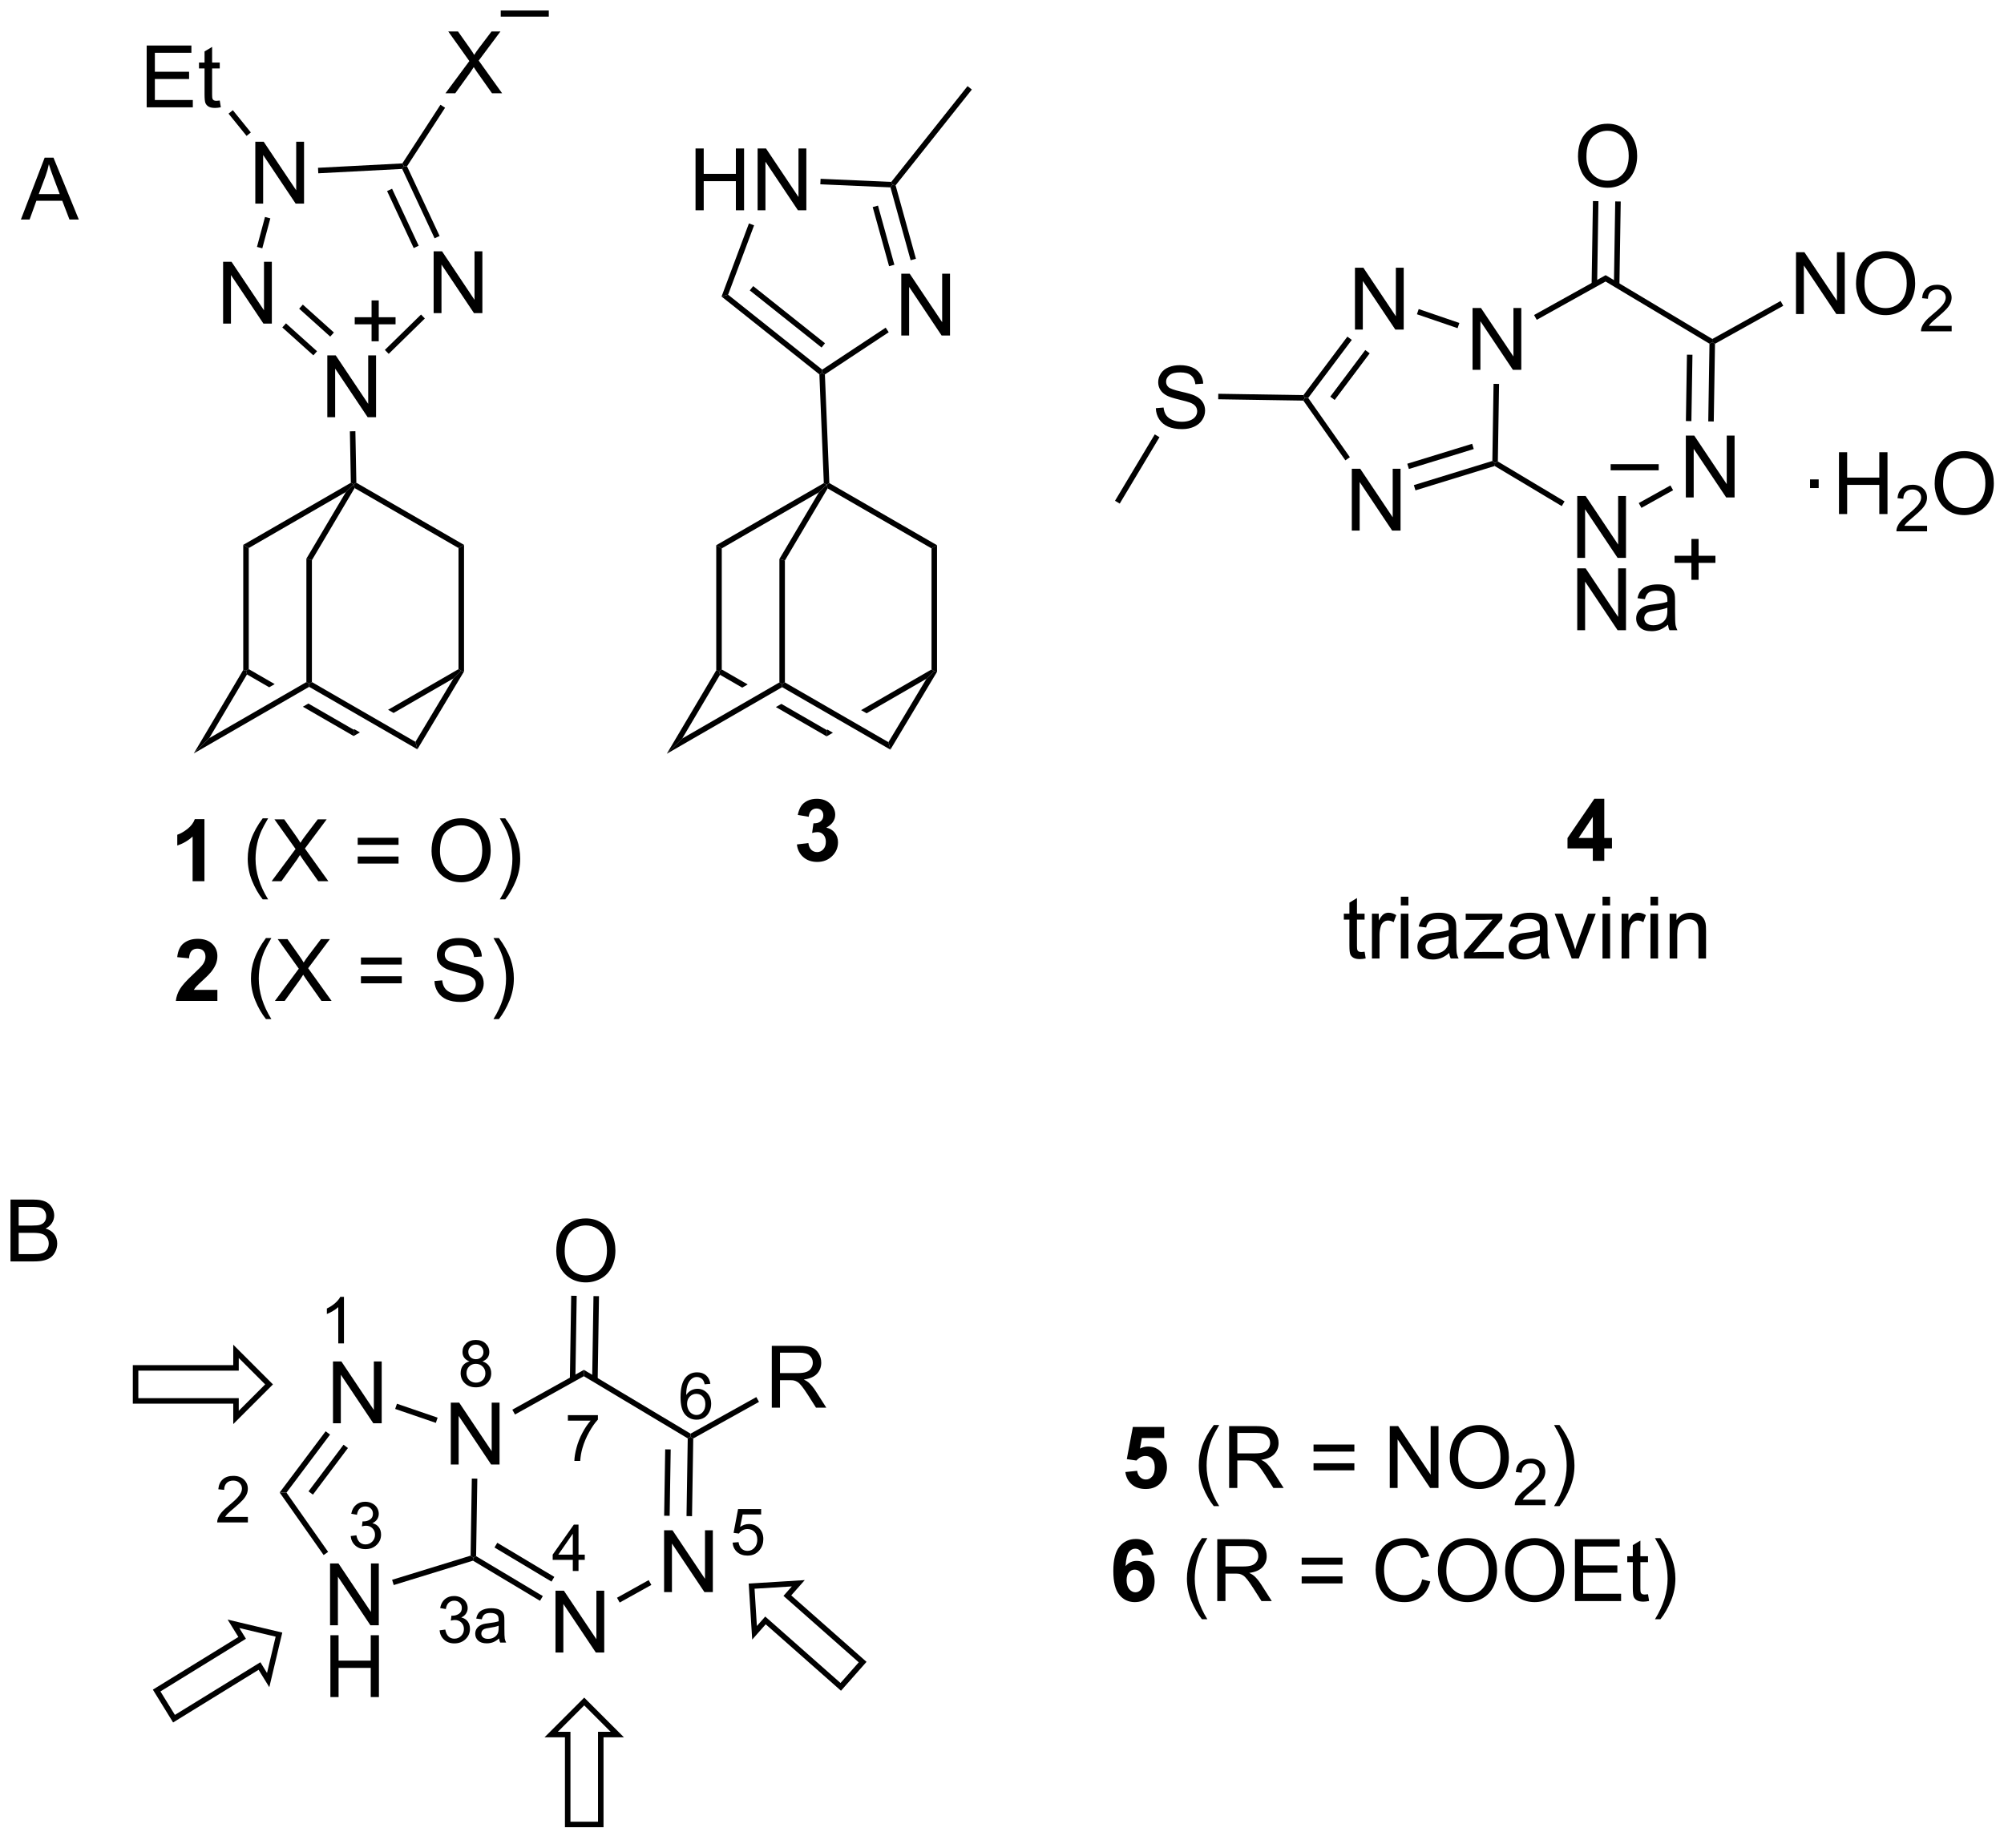 <?xml version="1.0" encoding="UTF-8"?>
<!DOCTYPE svg PUBLIC '-//W3C//DTD SVG 1.0//EN'
          'http://www.w3.org/TR/2001/REC-SVG-20010904/DTD/svg10.dtd'>
<svg stroke-dasharray="none" shape-rendering="auto" xmlns="http://www.w3.org/2000/svg" font-family="'Dialog'" text-rendering="auto" width="90" fill-opacity="1" color-interpolation="auto" color-rendering="auto" preserveAspectRatio="xMidYMid meet" font-size="12px" viewBox="0 0 90 83" fill="black" xmlns:xlink="http://www.w3.org/1999/xlink" stroke="black" image-rendering="auto" stroke-miterlimit="10" stroke-linecap="square" stroke-linejoin="miter" font-style="normal" stroke-width="1" height="83" stroke-dashoffset="0" font-weight="normal" stroke-opacity="1"
><!--Generated by the Batik Graphics2D SVG Generator--><defs id="genericDefs"
  /><g
  ><defs id="defs1"
    ><clipPath clipPathUnits="userSpaceOnUse" id="clipPath1"
      ><path d="M1.236 5.614 L192.139 5.614 L192.139 180.696 L1.236 180.696 L1.236 5.614 Z"
      /></clipPath
      ><clipPath clipPathUnits="userSpaceOnUse" id="clipPath2"
      ><path d="M2.033 4.741 L2.033 174.954 L187.629 174.954 L187.629 4.741 Z"
      /></clipPath
    ></defs
    ><g transform="scale(0.471,0.471) translate(-1.236,-5.614) matrix(1.029,0,0,1.029,-0.856,0.738)"
    ><path d="M32.889 136.658 L32.889 130.931 L33.668 130.931 L36.675 135.426 L36.675 130.931 L37.402 130.931 L37.402 136.658 L36.623 136.658 L33.615 132.158 L33.615 136.658 L32.889 136.658 Z" stroke="none" clip-path="url(#clipPath2)"
    /></g
    ><g transform="matrix(0.485,0,0,0.485,-0.986,-2.299)"
    ><path d="M32.596 155.277 L32.596 149.55 L33.375 149.55 L36.383 154.045 L36.383 149.55 L37.109 149.55 L37.109 155.277 L36.331 155.277 L33.323 150.777 L33.323 155.277 L32.596 155.277 Z" stroke="none" clip-path="url(#clipPath2)"
    /></g
    ><g transform="matrix(0.485,0,0,0.485,-0.986,-2.299)"
    ><path d="M32.627 161.927 L32.627 156.2 L33.385 156.2 L33.385 158.552 L36.362 158.552 L36.362 156.2 L37.12 156.2 L37.12 161.927 L36.362 161.927 L36.362 159.226 L33.385 159.226 L33.385 161.927 L32.627 161.927 Z" stroke="none" clip-path="url(#clipPath2)"
    /></g
    ><g transform="matrix(0.485,0,0,0.485,-0.986,-2.299)"
    ><path d="M43.777 140.386 L43.777 134.659 L44.556 134.659 L47.563 139.154 L47.563 134.659 L48.29 134.659 L48.29 140.386 L47.511 140.386 L44.504 135.886 L44.504 140.386 L43.777 140.386 Z" stroke="none" clip-path="url(#clipPath2)"
    /></g
    ><g transform="matrix(0.485,0,0,0.485,-0.986,-2.299)"
    ><path d="M32.187 137.31 L32.595 137.617 L28.56 142.991 L27.929 142.981 ZM33.843 138.554 L30.601 142.873 L31.009 143.179 L34.252 138.861 Z" stroke="none" clip-path="url(#clipPath2)"
    /></g
    ><g transform="matrix(0.485,0,0,0.485,-0.986,-2.299)"
    ><path d="M27.929 142.981 L28.56 142.991 L32.417 148.48 L32 148.773 Z" stroke="none" clip-path="url(#clipPath2)"
    /></g
    ><g transform="matrix(0.485,0,0,0.485,-0.986,-2.299)"
    ><path d="M38.491 151.553 L38.341 151.065 L45.61 148.829 L45.862 149.018 L45.828 149.295 Z" stroke="none" clip-path="url(#clipPath2)"
    /></g
    ><g transform="matrix(0.485,0,0,0.485,-0.986,-2.299)"
    ><path d="M46.119 148.875 L45.862 149.018 L45.61 148.829 L45.722 141.686 L46.232 141.694 Z" stroke="none" clip-path="url(#clipPath2)"
    /></g
    ><g transform="matrix(0.485,0,0,0.485,-0.986,-2.299)"
    ><path d="M42.556 136.047 L42.391 136.53 L38.626 135.241 L38.791 134.758 Z" stroke="none" clip-path="url(#clipPath2)"
    /></g
    ><g transform="matrix(0.485,0,0,0.485,-0.986,-2.299)"
    ><path d="M53.471 157.803 L53.471 152.077 L54.25 152.077 L57.258 156.571 L57.258 152.077 L57.984 152.077 L57.984 157.803 L57.206 157.803 L54.198 153.303 L54.198 157.803 L53.471 157.803 Z" stroke="none" clip-path="url(#clipPath2)"
    /></g
    ><g transform="matrix(0.485,0,0,0.485,-0.986,-2.299)"
    ><path d="M63.527 152.206 L63.527 146.48 L64.306 146.48 L67.314 150.975 L67.314 146.48 L68.04 146.48 L68.04 152.206 L67.262 152.206 L64.254 147.706 L64.254 152.206 L63.527 152.206 Z" stroke="none" clip-path="url(#clipPath2)"
    /></g
    ><g transform="matrix(0.485,0,0,0.485,-0.986,-2.299)"
    ><path d="M45.828 149.295 L45.862 149.018 L46.119 148.875 L52.298 152.573 L52.036 153.011 ZM47.821 148.074 L53.1 151.233 L53.362 150.796 L48.083 147.636 Z" stroke="none" clip-path="url(#clipPath2)"
    /></g
    ><g transform="matrix(0.485,0,0,0.485,-0.986,-2.299)"
    ><path d="M59.415 153.173 L59.167 152.727 L62.099 151.095 L62.347 151.541 Z" stroke="none" clip-path="url(#clipPath2)"
    /></g
    ><g transform="matrix(0.485,0,0,0.485,-0.986,-2.299)"
    ><path d="M66.114 145.172 L65.603 145.164 L65.716 137.967 L65.974 137.824 L66.227 137.975 ZM64.042 145.139 L64.139 138.991 L63.629 138.983 L63.532 145.131 Z" stroke="none" clip-path="url(#clipPath2)"
    /></g
    ><g transform="matrix(0.485,0,0,0.485,-0.986,-2.299)"
    ><path d="M65.978 137.53 L65.974 137.824 L65.716 137.967 L56.094 132.208 L56.103 131.619 Z" stroke="none" clip-path="url(#clipPath2)"
    /></g
    ><g transform="matrix(0.485,0,0,0.485,-0.986,-2.299)"
    ><path d="M56.103 131.619 L56.094 132.208 L49.721 135.756 L49.473 135.31 Z" stroke="none" clip-path="url(#clipPath2)"
    /></g
    ><g transform="matrix(0.485,0,0,0.485,-0.986,-2.299)"
    ><path d="M73.5 135.121 L73.5 129.395 L76.039 129.395 Q76.805 129.395 77.203 129.549 Q77.602 129.702 77.839 130.093 Q78.078 130.483 78.078 130.957 Q78.078 131.567 77.682 131.986 Q77.289 132.403 76.464 132.515 Q76.766 132.661 76.922 132.801 Q77.253 133.106 77.55 133.562 L78.547 135.121 L77.594 135.121 L76.836 133.929 Q76.503 133.413 76.287 133.14 Q76.073 132.866 75.904 132.757 Q75.734 132.648 75.557 132.606 Q75.43 132.577 75.135 132.577 L74.258 132.577 L74.258 135.121 L73.5 135.121 ZM74.258 131.921 L75.885 131.921 Q76.406 131.921 76.698 131.814 Q76.992 131.707 77.143 131.47 Q77.297 131.233 77.297 130.957 Q77.297 130.551 77 130.291 Q76.706 130.028 76.07 130.028 L74.258 130.028 L74.258 131.921 Z" stroke="none" clip-path="url(#clipPath2)"
    /></g
    ><g transform="matrix(0.485,0,0,0.485,-0.986,-2.299)"
    ><path d="M66.227 137.975 L65.974 137.824 L65.978 137.53 L72.067 134.141 L72.315 134.587 Z" stroke="none" clip-path="url(#clipPath2)"
    /></g
    ><g transform="matrix(0.485,0,0,0.485,-0.986,-2.299)"
    ><path d="M53.542 120.632 Q53.542 119.205 54.308 118.401 Q55.073 117.593 56.284 117.593 Q57.076 117.593 57.711 117.974 Q58.349 118.351 58.683 119.028 Q59.019 119.705 59.019 120.565 Q59.019 121.437 58.667 122.125 Q58.316 122.812 57.67 123.166 Q57.026 123.52 56.279 123.52 Q55.472 123.52 54.834 123.13 Q54.198 122.737 53.87 122.062 Q53.542 121.385 53.542 120.632 ZM54.323 120.643 Q54.323 121.679 54.878 122.276 Q55.435 122.869 56.276 122.869 Q57.131 122.869 57.683 122.268 Q58.237 121.666 58.237 120.562 Q58.237 119.862 58 119.341 Q57.763 118.82 57.308 118.534 Q56.855 118.244 56.287 118.244 Q55.482 118.244 54.901 118.799 Q54.323 119.351 54.323 120.643 Z" stroke="none" clip-path="url(#clipPath2)"
    /></g
    ><g transform="matrix(0.485,0,0,0.485,-0.986,-2.299)"
    ><path d="M57.377 132.53 L57.498 124.797 L56.988 124.789 L56.866 132.522 ZM55.312 132.498 L55.434 124.764 L54.924 124.756 L54.802 132.489 Z" stroke="none" clip-path="url(#clipPath2)"
    /></g
    ><g transform="matrix(0.485,0,0,0.485,-0.986,-2.299)"
    ><path d="M33.883 129.17 L33.356 129.17 L33.356 125.809 Q33.164 125.991 32.856 126.172 Q32.547 126.354 32.301 126.446 L32.301 125.936 Q32.742 125.727 33.072 125.432 Q33.404 125.135 33.543 124.858 L33.883 124.858 L33.883 129.17 Z" stroke="none" clip-path="url(#clipPath2)"
    /></g
    ><g transform="matrix(0.485,0,0,0.485,-0.986,-2.299)"
    ><path d="M24.987 145.244 L24.987 145.752 L22.147 145.752 Q22.141 145.56 22.21 145.385 Q22.317 145.095 22.555 144.814 Q22.796 144.533 23.247 144.164 Q23.946 143.59 24.192 143.254 Q24.438 142.918 24.438 142.619 Q24.438 142.306 24.213 142.091 Q23.991 141.875 23.63 141.875 Q23.249 141.875 23.02 142.103 Q22.792 142.332 22.79 142.736 L22.247 142.681 Q22.303 142.074 22.667 141.758 Q23.03 141.439 23.641 141.439 Q24.26 141.439 24.62 141.783 Q24.981 142.125 24.981 142.631 Q24.981 142.888 24.876 143.138 Q24.77 143.387 24.524 143.662 Q24.28 143.937 23.712 144.418 Q23.237 144.816 23.102 144.959 Q22.968 145.101 22.88 145.244 L24.987 145.244 Z" stroke="none" clip-path="url(#clipPath2)"
    /></g
    ><g transform="matrix(0.485,0,0,0.485,-0.986,-2.299)"
    ><path d="M34.505 147.015 L35.033 146.944 Q35.124 147.393 35.341 147.591 Q35.56 147.788 35.874 147.788 Q36.246 147.788 36.501 147.53 Q36.759 147.272 36.759 146.892 Q36.759 146.528 36.521 146.294 Q36.285 146.058 35.917 146.058 Q35.769 146.058 35.546 146.116 L35.605 145.653 Q35.658 145.659 35.689 145.659 Q36.027 145.659 36.296 145.483 Q36.566 145.308 36.566 144.94 Q36.566 144.651 36.369 144.462 Q36.173 144.27 35.863 144.27 Q35.554 144.27 35.349 144.464 Q35.144 144.657 35.085 145.044 L34.558 144.95 Q34.656 144.419 34.998 144.128 Q35.341 143.837 35.851 143.837 Q36.203 143.837 36.498 143.987 Q36.794 144.138 36.951 144.399 Q37.107 144.659 37.107 144.952 Q37.107 145.231 36.956 145.46 Q36.808 145.689 36.515 145.823 Q36.896 145.911 37.107 146.189 Q37.318 146.464 37.318 146.88 Q37.318 147.442 36.908 147.835 Q36.498 148.226 35.871 148.226 Q35.306 148.226 34.931 147.89 Q34.558 147.552 34.505 147.015 Z" stroke="none" clip-path="url(#clipPath2)"
    /></g
    ><g transform="matrix(0.485,0,0,0.485,-0.986,-2.299)"
    ><path d="M55.074 150.247 L55.074 149.218 L53.211 149.218 L53.211 148.736 L55.172 145.952 L55.602 145.952 L55.602 148.736 L56.182 148.736 L56.182 149.218 L55.602 149.218 L55.602 150.247 L55.074 150.247 ZM55.074 148.736 L55.074 146.798 L53.73 148.736 L55.074 148.736 Z" stroke="none" clip-path="url(#clipPath2)"
    /></g
    ><g transform="matrix(0.485,0,0,0.485,-0.986,-2.299)"
    ><path d="M69.869 147.624 L70.421 147.577 Q70.484 147.981 70.707 148.184 Q70.931 148.387 71.248 148.387 Q71.628 148.387 71.892 148.1 Q72.156 147.813 72.156 147.339 Q72.156 146.887 71.902 146.628 Q71.65 146.366 71.24 146.366 Q70.984 146.366 70.779 146.483 Q70.574 146.598 70.457 146.782 L69.962 146.718 L70.378 144.512 L72.513 144.512 L72.513 145.016 L70.8 145.016 L70.568 146.171 Q70.954 145.901 71.38 145.901 Q71.943 145.901 72.329 146.292 Q72.716 146.68 72.716 147.292 Q72.716 147.876 72.376 148.3 Q71.962 148.823 71.248 148.823 Q70.662 148.823 70.29 148.495 Q69.921 148.165 69.869 147.624 Z" stroke="none" clip-path="url(#clipPath2)"
    /></g
    ><g transform="matrix(0.485,0,0,0.485,-0.986,-2.299)"
    ><path d="M67.81 132.917 L67.284 132.958 Q67.214 132.648 67.085 132.507 Q66.872 132.282 66.558 132.282 Q66.306 132.282 66.116 132.423 Q65.866 132.605 65.722 132.954 Q65.579 133.302 65.573 133.946 Q65.765 133.655 66.04 133.515 Q66.316 133.374 66.616 133.374 Q67.144 133.374 67.515 133.763 Q67.886 134.151 67.886 134.767 Q67.886 135.171 67.71 135.519 Q67.536 135.864 67.231 136.05 Q66.927 136.235 66.54 136.235 Q65.882 136.235 65.466 135.751 Q65.05 135.265 65.05 134.151 Q65.05 132.905 65.509 132.341 Q65.911 131.849 66.591 131.849 Q67.097 131.849 67.421 132.134 Q67.745 132.417 67.81 132.917 ZM65.655 134.769 Q65.655 135.042 65.771 135.292 Q65.888 135.54 66.095 135.671 Q66.304 135.8 66.532 135.8 Q66.866 135.8 67.106 135.53 Q67.347 135.261 67.347 134.798 Q67.347 134.353 67.109 134.097 Q66.872 133.841 66.511 133.841 Q66.153 133.841 65.903 134.097 Q65.655 134.353 65.655 134.769 Z" stroke="none" clip-path="url(#clipPath2)"
    /></g
    ><g transform="matrix(0.485,0,0,0.485,-0.986,-2.299)"
    ><path d="M54.619 136.325 L54.619 135.817 L57.398 135.817 L57.398 136.227 Q56.988 136.665 56.586 137.389 Q56.183 138.112 55.963 138.876 Q55.804 139.415 55.761 140.057 L55.218 140.057 Q55.228 139.549 55.418 138.833 Q55.609 138.114 55.965 137.448 Q56.32 136.782 56.722 136.325 L54.619 136.325 Z" stroke="none" clip-path="url(#clipPath2)"
    /></g
    ><g transform="matrix(0.485,0,0,0.485,-0.986,-2.299)"
    ><path d="M45.504 130.834 Q45.176 130.715 45.018 130.492 Q44.859 130.27 44.859 129.959 Q44.859 129.49 45.195 129.172 Q45.533 128.852 46.094 128.852 Q46.656 128.852 46.998 129.178 Q47.342 129.504 47.342 129.973 Q47.342 130.272 47.184 130.494 Q47.027 130.715 46.709 130.834 Q47.104 130.963 47.311 131.25 Q47.518 131.537 47.518 131.936 Q47.518 132.486 47.127 132.863 Q46.738 133.238 46.102 133.238 Q45.467 133.238 45.076 132.861 Q44.688 132.484 44.688 131.922 Q44.688 131.502 44.898 131.221 Q45.111 130.938 45.504 130.834 ZM45.398 129.941 Q45.398 130.246 45.594 130.44 Q45.791 130.633 46.105 130.633 Q46.41 130.633 46.604 130.441 Q46.799 130.248 46.799 129.971 Q46.799 129.68 46.598 129.482 Q46.398 129.285 46.1 129.285 Q45.797 129.285 45.598 129.478 Q45.398 129.672 45.398 129.941 ZM45.229 131.924 Q45.229 132.15 45.336 132.361 Q45.443 132.572 45.654 132.688 Q45.865 132.803 46.108 132.803 Q46.486 132.803 46.733 132.561 Q46.979 132.316 46.979 131.941 Q46.979 131.561 46.725 131.312 Q46.471 131.062 46.09 131.062 Q45.719 131.062 45.473 131.309 Q45.229 131.555 45.229 131.924 Z" stroke="none" clip-path="url(#clipPath2)"
    /></g
    ><g transform="matrix(0.485,0,0,0.485,-0.986,-2.299)"
    ><path d="M42.737 155.746 L43.265 155.676 Q43.356 156.125 43.573 156.322 Q43.792 156.519 44.106 156.519 Q44.477 156.519 44.733 156.262 Q44.991 156.004 44.991 155.623 Q44.991 155.26 44.753 155.025 Q44.517 154.789 44.149 154.789 Q44.001 154.789 43.778 154.848 L43.837 154.385 Q43.89 154.391 43.921 154.391 Q44.259 154.391 44.528 154.215 Q44.798 154.039 44.798 153.672 Q44.798 153.383 44.6 153.193 Q44.405 153.002 44.095 153.002 Q43.786 153.002 43.581 153.195 Q43.376 153.389 43.317 153.775 L42.79 153.682 Q42.888 153.15 43.229 152.859 Q43.573 152.568 44.083 152.568 Q44.434 152.568 44.729 152.719 Q45.026 152.869 45.183 153.131 Q45.339 153.391 45.339 153.684 Q45.339 153.963 45.188 154.191 Q45.04 154.42 44.747 154.555 Q45.128 154.643 45.339 154.92 Q45.55 155.195 45.55 155.611 Q45.55 156.174 45.14 156.566 Q44.729 156.957 44.102 156.957 Q43.538 156.957 43.163 156.621 Q42.79 156.283 42.737 155.746 ZM48.248 156.496 Q47.955 156.746 47.684 156.85 Q47.414 156.951 47.103 156.951 Q46.59 156.951 46.314 156.701 Q46.039 156.449 46.039 156.06 Q46.039 155.832 46.142 155.643 Q46.248 155.453 46.416 155.34 Q46.584 155.225 46.795 155.166 Q46.951 155.125 47.264 155.088 Q47.902 155.012 48.205 154.906 Q48.207 154.797 48.207 154.768 Q48.207 154.445 48.059 154.314 Q47.855 154.135 47.457 154.135 Q47.086 154.135 46.908 154.266 Q46.73 154.396 46.646 154.726 L46.131 154.656 Q46.201 154.326 46.361 154.123 Q46.523 153.918 46.828 153.809 Q47.133 153.699 47.533 153.699 Q47.932 153.699 48.18 153.793 Q48.43 153.887 48.547 154.029 Q48.664 154.17 48.711 154.387 Q48.738 154.521 48.738 154.873 L48.738 155.576 Q48.738 156.312 48.771 156.508 Q48.805 156.701 48.904 156.881 L48.353 156.881 Q48.271 156.717 48.248 156.496 ZM48.205 155.318 Q47.918 155.435 47.344 155.518 Q47.017 155.564 46.883 155.623 Q46.748 155.682 46.674 155.795 Q46.602 155.908 46.602 156.045 Q46.602 156.256 46.762 156.396 Q46.922 156.537 47.228 156.537 Q47.533 156.537 47.77 156.404 Q48.008 156.271 48.119 156.039 Q48.205 155.861 48.205 155.512 L48.205 155.318 Z" stroke="none" clip-path="url(#clipPath2)"
    /></g
    ><g stroke-linecap="butt" stroke-width="0.51" transform="matrix(0.485,0,0,0.485,-0.986,-2.299)"
    ><path fill="none" d="M16.539 161.323 L18.145 163.929 L26.062 159.052 L26.865 160.355 L27.865 156.143 L23.653 155.142 L24.456 156.445 Z" clip-path="url(#clipPath2)"
    /></g
    ><g stroke-linecap="butt" stroke-width="0.51" transform="matrix(0.485,0,0,0.485,-0.986,-2.299)"
    ><path fill="none" d="M14.587 131.436 L14.587 134.498 L23.886 134.498 L23.886 136.028 L26.947 132.967 L23.886 129.906 L23.886 131.436 Z" clip-path="url(#clipPath2)"
    /></g
    ><g stroke-linecap="butt" stroke-width="0.51" transform="matrix(0.485,0,0,0.485,-0.986,-2.299)"
    ><path fill="none" d="M79.885 160.982 L81.912 158.688 L74.941 152.533 L75.954 151.386 L71.633 151.654 L71.902 155.975 L72.915 154.828 Z" clip-path="url(#clipPath2)"
    /></g
    ><g stroke-linecap="butt" stroke-width="0.51" transform="matrix(0.485,0,0,0.485,-0.986,-2.299)"
    ><path fill="none" d="M54.601 173.727 L57.663 173.727 L57.663 165.399 L59.193 165.399 L56.132 162.338 L53.071 165.399 L54.601 165.399 Z" clip-path="url(#clipPath2)"
    /></g
    ><g transform="matrix(0.485,0,0,0.485,-0.986,-2.299)"
    ><path d="M106.24 141.084 L107.333 140.972 Q107.38 141.341 107.609 141.56 Q107.841 141.776 108.141 141.776 Q108.484 141.776 108.721 141.498 Q108.961 141.216 108.961 140.654 Q108.961 140.128 108.724 139.865 Q108.49 139.599 108.109 139.599 Q107.638 139.599 107.263 140.018 L106.373 139.888 L106.935 136.909 L109.836 136.909 L109.836 137.935 L107.766 137.935 L107.594 138.909 Q107.961 138.724 108.344 138.724 Q109.076 138.724 109.583 139.256 Q110.091 139.787 110.091 140.636 Q110.091 141.341 109.68 141.896 Q109.123 142.657 108.13 142.657 Q107.336 142.657 106.836 142.23 Q106.336 141.802 106.24 141.084 Z" stroke="none" clip-path="url(#clipPath2)"
    /></g
    ><g transform="matrix(0.485,0,0,0.485,-0.986,-2.299)"
    ><path d="M114.427 144.243 Q113.844 143.508 113.44 142.524 Q113.039 141.537 113.039 140.482 Q113.039 139.552 113.341 138.701 Q113.693 137.714 114.427 136.732 L114.93 136.732 Q114.458 137.545 114.305 137.893 Q114.068 138.433 113.93 139.018 Q113.763 139.748 113.763 140.487 Q113.763 142.365 114.93 144.243 L114.427 144.243 ZM115.849 142.558 L115.849 136.831 L118.388 136.831 Q119.154 136.831 119.552 136.985 Q119.951 137.138 120.188 137.529 Q120.427 137.92 120.427 138.393 Q120.427 139.003 120.031 139.422 Q119.638 139.839 118.813 139.951 Q119.115 140.097 119.271 140.237 Q119.602 140.542 119.898 140.998 L120.896 142.558 L119.943 142.558 L119.185 141.365 Q118.852 140.849 118.635 140.576 Q118.422 140.302 118.253 140.193 Q118.083 140.084 117.906 140.042 Q117.779 140.013 117.484 140.013 L116.607 140.013 L116.607 142.558 L115.849 142.558 ZM116.607 139.357 L118.234 139.357 Q118.755 139.357 119.047 139.25 Q119.341 139.143 119.492 138.907 Q119.646 138.67 119.646 138.393 Q119.646 137.987 119.349 137.727 Q119.055 137.464 118.419 137.464 L116.607 137.464 L116.607 139.357 ZM127.445 139.19 L123.664 139.19 L123.664 138.534 L127.445 138.534 L127.445 139.19 ZM127.445 140.927 L123.664 140.927 L123.664 140.271 L127.445 140.271 L127.445 140.927 ZM130.723 142.558 L130.723 136.831 L131.501 136.831 L134.509 141.326 L134.509 136.831 L135.236 136.831 L135.236 142.558 L134.457 142.558 L131.449 138.058 L131.449 142.558 L130.723 142.558 ZM136.279 139.768 Q136.279 138.341 137.044 137.537 Q137.81 136.73 139.021 136.73 Q139.813 136.73 140.448 137.11 Q141.086 137.487 141.419 138.164 Q141.755 138.841 141.755 139.701 Q141.755 140.573 141.404 141.261 Q141.052 141.948 140.406 142.302 Q139.763 142.657 139.016 142.657 Q138.208 142.657 137.57 142.266 Q136.935 141.873 136.607 141.198 Q136.279 140.521 136.279 139.768 ZM137.06 139.779 Q137.06 140.815 137.615 141.412 Q138.172 142.006 139.013 142.006 Q139.867 142.006 140.419 141.404 Q140.974 140.802 140.974 139.698 Q140.974 138.998 140.737 138.477 Q140.5 137.956 140.044 137.67 Q139.591 137.381 139.024 137.381 Q138.219 137.381 137.638 137.935 Q137.06 138.487 137.06 139.779 Z" stroke="none" clip-path="url(#clipPath2)"
    /></g
    ><g transform="matrix(0.485,0,0,0.485,-0.986,-2.299)"
    ><path d="M145.135 143.65 L145.135 144.158 L142.295 144.158 Q142.289 143.966 142.357 143.79 Q142.465 143.501 142.703 143.22 Q142.944 142.939 143.395 142.57 Q144.094 141.995 144.34 141.66 Q144.586 141.324 144.586 141.025 Q144.586 140.712 144.362 140.497 Q144.139 140.281 143.778 140.281 Q143.397 140.281 143.168 140.509 Q142.94 140.738 142.938 141.142 L142.395 141.087 Q142.451 140.48 142.815 140.163 Q143.178 139.845 143.789 139.845 Q144.408 139.845 144.768 140.189 Q145.129 140.531 145.129 141.036 Q145.129 141.294 145.024 141.544 Q144.918 141.792 144.672 142.068 Q144.428 142.343 143.859 142.824 Q143.385 143.222 143.25 143.365 Q143.115 143.507 143.028 143.65 L145.135 143.65 Z" stroke="none" clip-path="url(#clipPath2)"
    /></g
    ><g transform="matrix(0.485,0,0,0.485,-0.986,-2.299)"
    ><path d="M146.44 144.243 L145.935 144.243 Q147.104 142.365 147.104 140.487 Q147.104 139.753 146.935 139.029 Q146.802 138.443 146.565 137.904 Q146.411 137.552 145.935 136.732 L146.44 136.732 Q147.174 137.714 147.526 138.701 Q147.825 139.552 147.825 140.482 Q147.825 141.537 147.422 142.524 Q147.018 143.508 146.44 144.243 Z" stroke="none" clip-path="url(#clipPath2)"
    /></g
    ><g transform="matrix(0.485,0,0,0.485,-0.986,-2.299)"
    ><path d="M108.844 148.708 L107.781 148.826 Q107.742 148.498 107.578 148.341 Q107.414 148.185 107.151 148.185 Q106.805 148.185 106.563 148.498 Q106.323 148.81 106.261 149.8 Q106.672 149.315 107.281 149.315 Q107.969 149.315 108.459 149.839 Q108.948 150.362 108.948 151.19 Q108.948 152.068 108.432 152.602 Q107.917 153.133 107.109 153.133 Q106.242 153.133 105.682 152.458 Q105.125 151.784 105.125 150.248 Q105.125 148.675 105.706 147.979 Q106.289 147.284 107.219 147.284 Q107.87 147.284 108.297 147.649 Q108.727 148.013 108.844 148.708 ZM106.354 151.104 Q106.354 151.638 106.599 151.93 Q106.847 152.221 107.164 152.221 Q107.469 152.221 107.672 151.984 Q107.875 151.745 107.875 151.201 Q107.875 150.643 107.656 150.383 Q107.438 150.123 107.109 150.123 Q106.792 150.123 106.573 150.373 Q106.354 150.62 106.354 151.104 Z" stroke="none" clip-path="url(#clipPath2)"
    /></g
    ><g transform="matrix(0.485,0,0,0.485,-0.986,-2.299)"
    ><path d="M113.328 154.719 Q112.745 153.984 112.341 153 Q111.94 152.013 111.94 150.958 Q111.94 150.029 112.242 149.177 Q112.594 148.19 113.328 147.208 L113.831 147.208 Q113.359 148.021 113.206 148.37 Q112.969 148.909 112.831 149.495 Q112.664 150.224 112.664 150.964 Q112.664 152.841 113.831 154.719 L113.328 154.719 ZM114.75 153.034 L114.75 147.307 L117.289 147.307 Q118.055 147.307 118.453 147.461 Q118.852 147.615 119.089 148.005 Q119.328 148.396 119.328 148.87 Q119.328 149.479 118.932 149.899 Q118.539 150.315 117.714 150.427 Q118.016 150.573 118.172 150.714 Q118.503 151.018 118.8 151.474 L119.797 153.034 L118.844 153.034 L118.086 151.841 Q117.753 151.326 117.537 151.052 Q117.323 150.779 117.154 150.669 Q116.984 150.56 116.807 150.518 Q116.68 150.49 116.385 150.49 L115.508 150.49 L115.508 153.034 L114.75 153.034 ZM115.508 149.833 L117.135 149.833 Q117.656 149.833 117.948 149.727 Q118.242 149.62 118.393 149.383 Q118.547 149.146 118.547 148.87 Q118.547 148.464 118.25 148.203 Q117.956 147.94 117.32 147.94 L115.508 147.94 L115.508 149.833 ZM126.347 149.667 L122.565 149.667 L122.565 149.011 L126.347 149.011 L126.347 149.667 ZM126.347 151.404 L122.565 151.404 L122.565 150.748 L126.347 150.748 L126.347 151.404 ZM133.718 151.026 L134.475 151.216 Q134.238 152.151 133.619 152.643 Q132.999 153.133 132.106 153.133 Q131.179 153.133 130.598 152.755 Q130.02 152.378 129.715 151.664 Q129.413 150.948 129.413 150.128 Q129.413 149.232 129.754 148.568 Q130.098 147.901 130.728 147.555 Q131.358 147.208 132.116 147.208 Q132.975 147.208 133.561 147.646 Q134.147 148.083 134.379 148.878 L133.632 149.052 Q133.434 148.427 133.054 148.143 Q132.676 147.857 132.1 147.857 Q131.441 147.857 130.996 148.175 Q130.554 148.49 130.374 149.024 Q130.194 149.557 130.194 150.123 Q130.194 150.854 130.408 151.399 Q130.621 151.943 131.069 152.214 Q131.52 152.482 132.043 152.482 Q132.679 152.482 133.119 152.115 Q133.561 151.748 133.718 151.026 ZM135.18 150.245 Q135.18 148.818 135.945 148.013 Q136.711 147.206 137.922 147.206 Q138.714 147.206 139.349 147.586 Q139.987 147.964 140.32 148.641 Q140.656 149.318 140.656 150.177 Q140.656 151.05 140.305 151.737 Q139.953 152.425 139.307 152.779 Q138.664 153.133 137.917 153.133 Q137.109 153.133 136.471 152.742 Q135.836 152.349 135.508 151.675 Q135.18 150.998 135.18 150.245 ZM135.961 150.255 Q135.961 151.292 136.516 151.888 Q137.073 152.482 137.914 152.482 Q138.768 152.482 139.32 151.88 Q139.875 151.279 139.875 150.175 Q139.875 149.474 139.638 148.953 Q139.401 148.432 138.945 148.146 Q138.492 147.857 137.925 147.857 Q137.12 147.857 136.539 148.412 Q135.961 148.964 135.961 150.255 ZM141.403 150.245 Q141.403 148.818 142.168 148.013 Q142.934 147.206 144.145 147.206 Q144.936 147.206 145.572 147.586 Q146.21 147.964 146.543 148.641 Q146.879 149.318 146.879 150.177 Q146.879 151.05 146.528 151.737 Q146.176 152.425 145.53 152.779 Q144.887 153.133 144.139 153.133 Q143.332 153.133 142.694 152.742 Q142.059 152.349 141.731 151.675 Q141.403 150.998 141.403 150.245 ZM142.184 150.255 Q142.184 151.292 142.738 151.888 Q143.296 152.482 144.137 152.482 Q144.991 152.482 145.543 151.88 Q146.098 151.279 146.098 150.175 Q146.098 149.474 145.861 148.953 Q145.624 148.432 145.168 148.146 Q144.715 147.857 144.147 147.857 Q143.343 147.857 142.762 148.412 Q142.184 148.964 142.184 150.255 ZM147.87 153.034 L147.87 147.307 L152.011 147.307 L152.011 147.982 L148.628 147.982 L148.628 149.737 L151.797 149.737 L151.797 150.409 L148.628 150.409 L148.628 152.357 L152.143 152.357 L152.143 153.034 L147.87 153.034 ZM154.636 152.404 L154.737 153.026 Q154.44 153.089 154.206 153.089 Q153.823 153.089 153.612 152.969 Q153.401 152.846 153.315 152.649 Q153.229 152.451 153.229 151.818 L153.229 149.432 L152.714 149.432 L152.714 148.886 L153.229 148.886 L153.229 147.857 L153.93 147.435 L153.93 148.886 L154.636 148.886 L154.636 149.432 L153.93 149.432 L153.93 151.857 Q153.93 152.159 153.966 152.245 Q154.003 152.331 154.086 152.383 Q154.172 152.432 154.328 152.432 Q154.445 152.432 154.636 152.404 ZM155.785 154.719 L155.28 154.719 Q156.449 152.841 156.449 150.964 Q156.449 150.229 156.28 149.505 Q156.147 148.919 155.91 148.38 Q155.757 148.029 155.28 147.208 L155.785 147.208 Q156.52 148.19 156.871 149.177 Q157.171 150.029 157.171 150.958 Q157.171 152.013 156.767 153 Q156.363 153.984 155.785 154.719 Z" stroke="none" clip-path="url(#clipPath2)"
    /></g
    ><g transform="matrix(0.485,0,0,0.485,-0.986,-2.299)"
    ><path d="M127.501 35.265 L127.501 29.539 L128.28 29.539 L131.287 34.033 L131.287 29.539 L132.014 29.539 L132.014 35.265 L131.235 35.265 L128.227 30.765 L128.227 35.265 L127.501 35.265 Z" stroke="none" clip-path="url(#clipPath2)"
    /></g
    ><g transform="matrix(0.485,0,0,0.485,-0.986,-2.299)"
    ><path d="M127.208 53.884 L127.208 48.158 L127.987 48.158 L130.995 52.653 L130.995 48.158 L131.721 48.158 L131.721 53.884 L130.943 53.884 L127.935 49.384 L127.935 53.884 L127.208 53.884 Z" stroke="none" clip-path="url(#clipPath2)"
    /></g
    ><g transform="matrix(0.485,0,0,0.485,-0.986,-2.299)"
    ><path d="M138.389 38.993 L138.389 33.267 L139.168 33.267 L142.175 37.761 L142.175 33.267 L142.902 33.267 L142.902 38.993 L142.123 38.993 L139.116 34.493 L139.116 38.993 L138.389 38.993 Z" stroke="none" clip-path="url(#clipPath2)"
    /></g
    ><g transform="matrix(0.485,0,0,0.485,-0.986,-2.299)"
    ><path d="M126.799 35.918 L127.207 36.224 L123.172 41.598 L122.856 41.593 L122.73 41.336 ZM128.455 37.162 L125.213 41.48 L125.621 41.787 L128.863 37.468 Z" stroke="none" clip-path="url(#clipPath2)"
    /></g
    ><g transform="matrix(0.485,0,0,0.485,-0.986,-2.299)"
    ><path d="M122.722 41.846 L122.856 41.593 L123.172 41.598 L127.029 47.087 L126.612 47.38 Z" stroke="none" clip-path="url(#clipPath2)"
    /></g
    ><g transform="matrix(0.485,0,0,0.485,-0.986,-2.299)"
    ><path d="M133.103 50.16 L132.953 49.672 L140.222 47.436 L140.474 47.625 L140.44 47.903 ZM132.494 48.18 L138.501 46.332 L138.351 45.844 L132.344 47.692 Z" stroke="none" clip-path="url(#clipPath2)"
    /></g
    ><g transform="matrix(0.485,0,0,0.485,-0.986,-2.299)"
    ><path d="M140.731 47.482 L140.474 47.625 L140.222 47.436 L140.334 40.293 L140.844 40.301 Z" stroke="none" clip-path="url(#clipPath2)"
    /></g
    ><g transform="matrix(0.485,0,0,0.485,-0.986,-2.299)"
    ><path d="M137.168 34.655 L137.002 35.137 L133.238 33.848 L133.403 33.366 Z" stroke="none" clip-path="url(#clipPath2)"
    /></g
    ><g transform="matrix(0.485,0,0,0.485,-0.986,-2.299)"
    ><path d="M148.083 56.411 L148.083 50.684 L148.862 50.684 L151.87 55.179 L151.87 50.684 L152.596 50.684 L152.596 56.411 L151.818 56.411 L148.81 51.911 L148.81 56.411 L148.083 56.411 Z" stroke="none" clip-path="url(#clipPath2)"
    /></g
    ><g transform="matrix(0.485,0,0,0.485,-0.986,-2.299)"
    ><path d="M148.083 63.111 L148.083 57.384 L148.862 57.384 L151.87 61.879 L151.87 57.384 L152.596 57.384 L152.596 63.111 L151.818 63.111 L148.81 58.611 L148.81 63.111 L148.083 63.111 ZM156.486 62.598 Q156.095 62.931 155.733 63.069 Q155.374 63.204 154.96 63.204 Q154.275 63.204 153.907 62.871 Q153.54 62.535 153.54 62.017 Q153.54 61.712 153.678 61.46 Q153.819 61.207 154.043 61.056 Q154.267 60.902 154.548 60.824 Q154.756 60.77 155.173 60.72 Q156.025 60.618 156.428 60.478 Q156.431 60.332 156.431 60.293 Q156.431 59.863 156.233 59.689 Q155.962 59.449 155.431 59.449 Q154.936 59.449 154.699 59.624 Q154.462 59.798 154.35 60.238 L153.663 60.145 Q153.756 59.704 153.97 59.434 Q154.186 59.16 154.592 59.014 Q154.999 58.868 155.532 58.868 Q156.064 58.868 156.394 58.993 Q156.728 59.118 156.884 59.309 Q157.04 59.496 157.103 59.785 Q157.139 59.965 157.139 60.434 L157.139 61.371 Q157.139 62.353 157.184 62.613 Q157.228 62.871 157.361 63.111 L156.626 63.111 Q156.517 62.892 156.486 62.598 ZM156.428 61.027 Q156.046 61.184 155.28 61.293 Q154.845 61.355 154.665 61.434 Q154.486 61.512 154.387 61.663 Q154.29 61.814 154.29 61.996 Q154.29 62.277 154.504 62.465 Q154.717 62.652 155.126 62.652 Q155.532 62.652 155.848 62.475 Q156.165 62.298 156.314 61.988 Q156.428 61.751 156.428 61.285 L156.428 61.027 Z" stroke="none" clip-path="url(#clipPath2)"
    /></g
    ><g transform="matrix(0.485,0,0,0.485,-0.986,-2.299)"
    ><path d="M158.139 50.814 L158.139 45.087 L158.918 45.087 L161.926 49.582 L161.926 45.087 L162.652 45.087 L162.652 50.814 L161.874 50.814 L158.866 46.314 L158.866 50.814 L158.139 50.814 Z" stroke="none" clip-path="url(#clipPath2)"
    /></g
    ><g transform="matrix(0.485,0,0,0.485,-0.986,-2.299)"
    ><path d="M140.44 47.903 L140.474 47.625 L140.731 47.482 L146.91 51.18 L146.648 51.618 Z" stroke="none" clip-path="url(#clipPath2)"
    /></g
    ><g transform="matrix(0.485,0,0,0.485,-0.986,-2.299)"
    ><path d="M154.027 51.781 L153.779 51.335 L156.711 49.703 L156.959 50.148 Z" stroke="none" clip-path="url(#clipPath2)"
    /></g
    ><g transform="matrix(0.485,0,0,0.485,-0.986,-2.299)"
    ><path d="M160.725 43.779 L160.215 43.771 L160.328 36.575 L160.586 36.431 L160.839 36.583 ZM158.654 43.747 L158.751 37.599 L158.241 37.591 L158.144 43.739 Z" stroke="none" clip-path="url(#clipPath2)"
    /></g
    ><g transform="matrix(0.485,0,0,0.485,-0.986,-2.299)"
    ><path d="M160.59 36.137 L160.586 36.431 L160.328 36.575 L150.706 30.816 L150.715 30.227 Z" stroke="none" clip-path="url(#clipPath2)"
    /></g
    ><g transform="matrix(0.485,0,0,0.485,-0.986,-2.299)"
    ><path d="M150.715 30.227 L150.706 30.816 L144.333 34.363 L144.084 33.917 Z" stroke="none" clip-path="url(#clipPath2)"
    /></g
    ><g transform="matrix(0.485,0,0,0.485,-0.986,-2.299)"
    ><path d="M168.341 33.829 L168.341 28.102 L169.12 28.102 L172.128 32.597 L172.128 28.102 L172.854 28.102 L172.854 33.829 L172.076 33.829 L169.068 29.329 L169.068 33.829 L168.341 33.829 ZM173.897 31.04 Q173.897 29.613 174.663 28.808 Q175.429 28.001 176.639 28.001 Q177.431 28.001 178.066 28.381 Q178.705 28.759 179.038 29.436 Q179.374 30.113 179.374 30.972 Q179.374 31.845 179.022 32.532 Q178.671 33.219 178.025 33.574 Q177.382 33.928 176.634 33.928 Q175.827 33.928 175.189 33.537 Q174.554 33.144 174.225 32.469 Q173.897 31.792 173.897 31.04 ZM174.679 31.05 Q174.679 32.087 175.233 32.683 Q175.791 33.277 176.632 33.277 Q177.486 33.277 178.038 32.675 Q178.593 32.074 178.593 30.97 Q178.593 30.269 178.356 29.748 Q178.119 29.227 177.663 28.941 Q177.21 28.652 176.642 28.652 Q175.837 28.652 175.257 29.206 Q174.679 29.759 174.679 31.05 Z" stroke="none" clip-path="url(#clipPath2)"
    /></g
    ><g transform="matrix(0.485,0,0,0.485,-0.986,-2.299)"
    ><path d="M182.753 34.921 L182.753 35.429 L179.913 35.429 Q179.908 35.237 179.976 35.062 Q180.083 34.773 180.322 34.491 Q180.562 34.21 181.013 33.841 Q181.712 33.267 181.958 32.931 Q182.205 32.595 182.205 32.296 Q182.205 31.984 181.98 31.769 Q181.757 31.552 181.396 31.552 Q181.015 31.552 180.787 31.78 Q180.558 32.009 180.556 32.413 L180.013 32.359 Q180.07 31.751 180.433 31.435 Q180.796 31.116 181.408 31.116 Q182.027 31.116 182.386 31.46 Q182.748 31.802 182.748 32.308 Q182.748 32.566 182.642 32.816 Q182.537 33.064 182.291 33.339 Q182.046 33.614 181.478 34.095 Q181.003 34.493 180.869 34.636 Q180.734 34.779 180.646 34.921 L182.753 34.921 Z" stroke="none" clip-path="url(#clipPath2)"
    /></g
    ><g transform="matrix(0.485,0,0,0.485,-0.986,-2.299)"
    ><path d="M160.839 36.583 L160.586 36.431 L160.59 36.137 L166.913 32.618 L167.161 33.064 Z" stroke="none" clip-path="url(#clipPath2)"
    /></g
    ><g transform="matrix(0.485,0,0,0.485,-0.986,-2.299)"
    ><path d="M128.392 92.889 L128.493 93.512 Q128.196 93.574 127.962 93.574 Q127.579 93.574 127.368 93.455 Q127.157 93.332 127.071 93.134 Q126.986 92.936 126.986 92.304 L126.986 89.918 L126.47 89.918 L126.47 89.371 L126.986 89.371 L126.986 88.343 L127.686 87.921 L127.686 89.371 L128.392 89.371 L128.392 89.918 L127.686 89.918 L127.686 92.343 Q127.686 92.645 127.722 92.731 Q127.759 92.817 127.842 92.869 Q127.928 92.918 128.084 92.918 Q128.202 92.918 128.392 92.889 ZM129.073 93.52 L129.073 89.371 L129.706 89.371 L129.706 89.999 Q129.948 89.559 130.151 89.418 Q130.357 89.278 130.604 89.278 Q130.958 89.278 131.325 89.504 L131.083 90.155 Q130.825 90.004 130.567 90.004 Q130.338 90.004 130.153 90.142 Q129.971 90.28 129.893 90.528 Q129.776 90.903 129.776 91.348 L129.776 93.52 L129.073 93.52 ZM131.747 88.6 L131.747 87.793 L132.45 87.793 L132.45 88.6 L131.747 88.6 ZM131.747 93.52 L131.747 89.371 L132.45 89.371 L132.45 93.52 L131.747 93.52 ZM136.228 93.007 Q135.837 93.34 135.475 93.478 Q135.116 93.613 134.702 93.613 Q134.017 93.613 133.649 93.28 Q133.282 92.944 133.282 92.426 Q133.282 92.121 133.42 91.869 Q133.561 91.616 133.785 91.465 Q134.009 91.311 134.29 91.233 Q134.499 91.179 134.915 91.129 Q135.767 91.028 136.17 90.887 Q136.173 90.741 136.173 90.702 Q136.173 90.272 135.975 90.098 Q135.704 89.858 135.173 89.858 Q134.678 89.858 134.441 90.033 Q134.204 90.207 134.092 90.647 L133.405 90.554 Q133.499 90.113 133.712 89.843 Q133.928 89.569 134.334 89.423 Q134.741 89.278 135.274 89.278 Q135.806 89.278 136.137 89.403 Q136.47 89.528 136.626 89.718 Q136.782 89.905 136.845 90.194 Q136.881 90.374 136.881 90.843 L136.881 91.78 Q136.881 92.762 136.926 93.022 Q136.97 93.28 137.103 93.52 L136.368 93.52 Q136.259 93.301 136.228 93.007 ZM136.17 91.436 Q135.787 91.593 135.022 91.702 Q134.587 91.764 134.407 91.843 Q134.228 91.921 134.129 92.072 Q134.032 92.223 134.032 92.405 Q134.032 92.686 134.246 92.874 Q134.459 93.061 134.868 93.061 Q135.274 93.061 135.59 92.884 Q135.907 92.707 136.056 92.397 Q136.17 92.16 136.17 91.694 L136.17 91.436 ZM137.599 93.52 L137.599 92.949 L140.239 89.918 Q139.791 89.942 139.448 89.942 L137.755 89.942 L137.755 89.371 L141.146 89.371 L141.146 89.835 L138.901 92.468 L138.466 92.949 Q138.94 92.913 139.354 92.913 L141.271 92.913 L141.271 93.52 L137.599 93.52 ZM144.677 93.007 Q144.286 93.34 143.924 93.478 Q143.565 93.613 143.151 93.613 Q142.466 93.613 142.099 93.28 Q141.732 92.944 141.732 92.426 Q141.732 92.121 141.87 91.869 Q142.01 91.616 142.234 91.465 Q142.458 91.311 142.739 91.233 Q142.948 91.179 143.364 91.129 Q144.216 91.028 144.62 90.887 Q144.622 90.741 144.622 90.702 Q144.622 90.272 144.424 90.098 Q144.153 89.858 143.622 89.858 Q143.127 89.858 142.89 90.033 Q142.653 90.207 142.541 90.647 L141.854 90.554 Q141.948 90.113 142.161 89.843 Q142.377 89.569 142.784 89.423 Q143.19 89.278 143.724 89.278 Q144.255 89.278 144.586 89.403 Q144.919 89.528 145.075 89.718 Q145.232 89.905 145.294 90.194 Q145.331 90.374 145.331 90.843 L145.331 91.78 Q145.331 92.762 145.375 93.022 Q145.419 93.28 145.552 93.52 L144.817 93.52 Q144.708 93.301 144.677 93.007 ZM144.62 91.436 Q144.237 91.593 143.471 91.702 Q143.036 91.764 142.857 91.843 Q142.677 91.921 142.578 92.072 Q142.482 92.223 142.482 92.405 Q142.482 92.686 142.695 92.874 Q142.909 93.061 143.317 93.061 Q143.724 93.061 144.039 92.884 Q144.357 92.707 144.505 92.397 Q144.62 92.16 144.62 91.694 L144.62 91.436 ZM147.571 93.52 L145.993 89.371 L146.735 89.371 L147.626 91.856 Q147.772 92.257 147.892 92.692 Q147.985 92.363 148.155 91.903 L149.077 89.371 L149.798 89.371 L148.228 93.52 L147.571 93.52 ZM150.423 88.6 L150.423 87.793 L151.126 87.793 L151.126 88.6 L150.423 88.6 ZM150.423 93.52 L150.423 89.371 L151.126 89.371 L151.126 93.52 L150.423 93.52 ZM152.19 93.52 L152.19 89.371 L152.823 89.371 L152.823 89.999 Q153.065 89.559 153.268 89.418 Q153.474 89.278 153.721 89.278 Q154.075 89.278 154.442 89.504 L154.2 90.155 Q153.942 90.004 153.685 90.004 Q153.456 90.004 153.271 90.142 Q153.088 90.28 153.01 90.528 Q152.893 90.903 152.893 91.348 L152.893 93.52 L152.19 93.52 ZM154.864 88.6 L154.864 87.793 L155.567 87.793 L155.567 88.6 L154.864 88.6 ZM154.864 93.52 L154.864 89.371 L155.567 89.371 L155.567 93.52 L154.864 93.52 ZM156.639 93.52 L156.639 89.371 L157.272 89.371 L157.272 89.96 Q157.728 89.278 158.592 89.278 Q158.967 89.278 159.28 89.413 Q159.595 89.546 159.751 89.764 Q159.907 89.983 159.97 90.285 Q160.009 90.481 160.009 90.968 L160.009 93.52 L159.306 93.52 L159.306 90.996 Q159.306 90.567 159.222 90.353 Q159.142 90.139 158.933 90.014 Q158.725 89.887 158.444 89.887 Q157.993 89.887 157.668 90.173 Q157.342 90.457 157.342 91.254 L157.342 93.52 L156.639 93.52 Z" stroke="none" clip-path="url(#clipPath2)"
    /></g
    ><g transform="matrix(0.485,0,0,0.485,-0.986,-2.299)"
    ><path d="M109.061 42.547 L109.777 42.485 Q109.827 42.914 110.011 43.19 Q110.199 43.466 110.59 43.636 Q110.98 43.805 111.467 43.805 Q111.902 43.805 112.233 43.677 Q112.566 43.547 112.728 43.323 Q112.889 43.099 112.889 42.834 Q112.889 42.563 112.733 42.362 Q112.577 42.162 112.217 42.024 Q111.988 41.935 111.199 41.745 Q110.41 41.555 110.092 41.388 Q109.683 41.172 109.48 40.854 Q109.28 40.537 109.28 40.141 Q109.28 39.709 109.525 39.331 Q109.772 38.953 110.243 38.758 Q110.717 38.563 111.295 38.563 Q111.933 38.563 112.418 38.768 Q112.905 38.974 113.165 39.373 Q113.428 39.771 113.449 40.274 L112.722 40.328 Q112.662 39.787 112.324 39.511 Q111.988 39.232 111.327 39.232 Q110.639 39.232 110.324 39.485 Q110.011 39.735 110.011 40.091 Q110.011 40.399 110.233 40.599 Q110.452 40.797 111.376 41.008 Q112.301 41.216 112.644 41.373 Q113.144 41.602 113.381 41.956 Q113.621 42.31 113.621 42.771 Q113.621 43.227 113.358 43.633 Q113.097 44.037 112.605 44.263 Q112.116 44.487 111.504 44.487 Q110.725 44.487 110.199 44.261 Q109.676 44.031 109.376 43.578 Q109.077 43.123 109.061 42.547 Z" stroke="none" clip-path="url(#clipPath2)"
    /></g
    ><g transform="matrix(0.485,0,0,0.485,-0.986,-2.299)"
    ><path d="M122.73 41.336 L122.856 41.593 L122.722 41.846 L114.837 41.722 L114.845 41.212 Z" stroke="none" clip-path="url(#clipPath2)"
    /></g
    ><g transform="matrix(0.485,0,0,0.485,-0.986,-2.299)"
    ><path d="M148.154 19.24 Q148.154 17.813 148.919 17.008 Q149.685 16.201 150.896 16.201 Q151.688 16.201 152.323 16.581 Q152.961 16.959 153.294 17.636 Q153.631 18.313 153.631 19.172 Q153.631 20.044 153.279 20.732 Q152.927 21.419 152.281 21.774 Q151.638 22.128 150.891 22.128 Q150.084 22.128 149.446 21.737 Q148.81 21.344 148.482 20.669 Q148.154 19.992 148.154 19.24 ZM148.935 19.25 Q148.935 20.287 149.49 20.883 Q150.047 21.477 150.888 21.477 Q151.743 21.477 152.294 20.875 Q152.849 20.274 152.849 19.169 Q152.849 18.469 152.612 17.948 Q152.375 17.427 151.919 17.141 Q151.466 16.852 150.899 16.852 Q150.094 16.852 149.513 17.407 Q148.935 17.959 148.935 19.25 Z" stroke="none" clip-path="url(#clipPath2)"
    /></g
    ><g transform="matrix(0.485,0,0,0.485,-0.986,-2.299)"
    ><path d="M151.988 31.137 L152.11 23.404 L151.6 23.396 L151.478 31.129 ZM149.924 31.105 L150.046 23.372 L149.536 23.363 L149.414 31.097 Z" stroke="none" clip-path="url(#clipPath2)"
    /></g
    ><g transform="matrix(0.485,0,0,0.485,-0.986,-2.299)"
    ><path d="M108.961 44.973 L109.399 45.235 L105.718 51.385 L105.281 51.123 Z" stroke="none" clip-path="url(#clipPath2)"
    /></g
    ><g transform="matrix(0.485,0,0,0.485,-0.986,-2.299)"
    ><path d="M42.187 33.743 L42.187 28.017 L42.966 28.017 L45.973 32.512 L45.973 28.017 L46.7 28.017 L46.7 33.743 L45.921 33.743 L42.913 29.244 L42.913 33.743 L42.187 33.743 Z" stroke="none" clip-path="url(#clipPath2)"
    /></g
    ><g transform="matrix(0.485,0,0,0.485,-0.986,-2.299)"
    ><path d="M25.674 23.597 L25.674 17.87 L26.452 17.87 L29.46 22.365 L29.46 17.87 L30.187 17.87 L30.187 23.597 L29.408 23.597 L26.4 19.097 L26.4 23.597 L25.674 23.597 Z" stroke="none" clip-path="url(#clipPath2)"
    /></g
    ><g transform="matrix(0.485,0,0,0.485,-0.986,-2.299)"
    ><path d="M22.692 34.713 L22.692 28.986 L23.47 28.986 L26.478 33.481 L26.478 28.986 L27.205 28.986 L27.205 34.713 L26.426 34.713 L23.418 30.213 L23.418 34.713 L22.692 34.713 Z" stroke="none" clip-path="url(#clipPath2)"
    /></g
    ><g transform="matrix(0.485,0,0,0.485,-0.986,-2.299)"
    ><path d="M32.342 43.381 L32.342 37.655 L33.12 37.655 L36.128 42.149 L36.128 37.655 L36.855 37.655 L36.855 43.381 L36.076 43.381 L33.068 38.881 L33.068 43.381 L32.342 43.381 Z" stroke="none" clip-path="url(#clipPath2)"
    /></g
    ><g transform="matrix(0.485,0,0,0.485,-0.986,-2.299)"
    ><path d="M42.739 26.597 L42.276 26.813 L39.274 20.387 L39.432 20.123 L39.723 20.143 ZM40.804 27.501 L38.338 22.222 L37.876 22.438 L40.342 27.717 Z" stroke="none" clip-path="url(#clipPath2)"
    /></g
    ><g transform="matrix(0.485,0,0,0.485,-0.986,-2.299)"
    ><path d="M39.289 19.875 L39.432 20.123 L39.274 20.387 L31.506 20.792 L31.48 20.282 Z" stroke="none" clip-path="url(#clipPath2)"
    /></g
    ><g transform="matrix(0.485,0,0,0.485,-0.986,-2.299)"
    ><path d="M26.572 24.835 L27.065 24.967 L26.321 27.741 L25.828 27.608 Z" stroke="none" clip-path="url(#clipPath2)"
    /></g
    ><g transform="matrix(0.485,0,0,0.485,-0.986,-2.299)"
    ><path d="M28.174 35.07 L28.515 34.69 L31.391 37.274 L31.05 37.654 ZM29.734 33.333 L32.611 35.917 L32.952 35.537 L30.075 32.953 Z" stroke="none" clip-path="url(#clipPath2)"
    /></g
    ><g transform="matrix(0.485,0,0,0.485,-0.986,-2.299)"
    ><path d="M38.027 37.516 L37.67 37.151 L41.018 33.874 L41.374 34.239 Z" stroke="none" clip-path="url(#clipPath2)"
    /></g
    ><g transform="matrix(0.485,0,0,0.485,-0.986,-2.299)"
    ><path d="M43.28 13.381 L45.494 10.397 L43.541 7.655 L44.444 7.655 L45.483 9.124 Q45.806 9.579 45.944 9.827 Q46.134 9.514 46.397 9.173 L47.548 7.655 L48.374 7.655 L46.361 10.353 L48.53 13.381 L47.593 13.381 L46.15 11.337 Q46.03 11.163 45.9 10.954 Q45.71 11.267 45.627 11.384 L44.189 13.381 L43.28 13.381 Z" stroke="none" clip-path="url(#clipPath2)"
    /></g
    ><g transform="matrix(0.485,0,0,0.485,-0.986,-2.299)"
    ><path d="M39.723 20.143 L39.432 20.123 L39.289 19.875 L42.819 14.443 L43.247 14.721 Z" stroke="none" clip-path="url(#clipPath2)"
    /></g
    ><g transform="matrix(0.485,0,0,0.485,-0.986,-2.299)"
    ><path d="M24.557 55.208 L25.067 55.502 L25.067 66.717 L24.812 66.864 L24.557 66.794 Z" stroke="none" clip-path="url(#clipPath2)"
    /></g
    ><g transform="matrix(0.485,0,0,0.485,-0.986,-2.299)"
    ><path d="M25.067 66.717 L24.812 66.864 L24.903 67.211 L26.96 68.398 L26.96 68.398 L27.47 68.104 L27.47 68.104 L25.067 66.717 ZM30.588 69.904 L30.078 70.199 L30.078 70.199 L34.779 72.913 L34.779 72.324 L30.588 69.904 Z" stroke="none" clip-path="url(#clipPath2)"
    /></g
    ><g transform="matrix(0.485,0,0,0.485,-0.986,-2.299)"
    ><path d="M44.491 66.717 L37.968 70.482 L37.968 70.482 L38.479 70.777 L38.479 70.777 L44.021 67.577 L44.746 66.864 L44.491 66.717 ZM34.85 72.282 L34.779 72.324 L34.779 72.913 L35.361 72.577 L35.361 72.577 L34.85 72.282 Z" stroke="none" clip-path="url(#clipPath2)"
    /></g
    ><g transform="matrix(0.485,0,0,0.485,-0.986,-2.299)"
    ><path d="M45.001 66.934 L44.746 66.864 L44.491 66.717 L44.491 55.502 L45.001 55.208 Z" stroke="none" clip-path="url(#clipPath2)"
    /></g
    ><g transform="matrix(0.485,0,0,0.485,-0.986,-2.299)"
    ><path d="M45.001 55.208 L44.491 55.502 L34.87 49.948 L34.779 49.601 L35.031 49.452 Z" stroke="none" clip-path="url(#clipPath2)"
    /></g
    ><g transform="matrix(0.485,0,0,0.485,-0.986,-2.299)"
    ><path d="M34.521 49.455 L34.779 49.601 L34.063 50.309 L25.067 55.502 L24.557 55.208 Z" stroke="none" clip-path="url(#clipPath2)"
    /></g
    ><g transform="matrix(0.485,0,0,0.485,-0.986,-2.299)"
    ><path d="M35.031 49.452 L34.779 49.601 L34.521 49.455 L34.431 44.69 L34.941 44.68 Z" stroke="none" clip-path="url(#clipPath2)"
    /></g
    ><g transform="matrix(0.485,0,0,0.485,-0.986,-2.299)"
    ><path d="M19.977 74.525 L21.409 73.109 L30.404 67.915 L30.66 68.063 L30.66 68.357 Z" stroke="none" clip-path="url(#clipPath2)"
    /></g
    ><g transform="matrix(0.485,0,0,0.485,-0.986,-2.299)"
    ><path d="M30.915 67.915 L30.66 68.063 L30.404 67.915 L30.404 56.484 L30.915 56.624 Z" stroke="none" clip-path="url(#clipPath2)"
    /></g
    ><g transform="matrix(0.485,0,0,0.485,-0.986,-2.299)"
    ><path d="M15.615 14.682 L15.615 8.956 L19.756 8.956 L19.756 9.63 L16.373 9.63 L16.373 11.385 L19.542 11.385 L19.542 12.057 L16.373 12.057 L16.373 14.005 L19.888 14.005 L19.888 14.682 L15.615 14.682 ZM22.381 14.052 L22.482 14.674 Q22.185 14.737 21.951 14.737 Q21.568 14.737 21.357 14.617 Q21.146 14.495 21.06 14.297 Q20.974 14.099 20.974 13.466 L20.974 11.081 L20.459 11.081 L20.459 10.534 L20.974 10.534 L20.974 9.505 L21.675 9.083 L21.675 10.534 L22.381 10.534 L22.381 11.081 L21.675 11.081 L21.675 13.505 Q21.675 13.807 21.711 13.893 Q21.748 13.979 21.831 14.031 Q21.917 14.081 22.073 14.081 Q22.19 14.081 22.381 14.052 Z" stroke="none" clip-path="url(#clipPath2)"
    /></g
    ><g transform="matrix(0.485,0,0,0.485,-0.986,-2.299)"
    ><path d="M25.262 17.008 L24.865 17.329 L23.196 15.267 L23.593 14.946 Z" stroke="none" clip-path="url(#clipPath2)"
    /></g
    ><g transform="matrix(0.485,0,0,0.485,-0.986,-2.299)"
    ><path d="M20.964 86.359 L19.868 86.359 L19.868 82.221 Q19.266 82.784 18.448 83.054 L18.448 82.057 Q18.878 81.916 19.381 81.526 Q19.886 81.132 20.073 80.609 L20.964 80.609 L20.964 86.359 Z" stroke="none" clip-path="url(#clipPath2)"
    /></g
    ><g transform="matrix(0.485,0,0,0.485,-0.986,-2.299)"
    ><path d="M26.36 88.044 Q25.776 87.309 25.373 86.325 Q24.972 85.338 24.972 84.284 Q24.972 83.354 25.274 82.502 Q25.625 81.515 26.36 80.534 L26.863 80.534 Q26.391 81.346 26.238 81.695 Q26 82.234 25.863 82.82 Q25.696 83.549 25.696 84.289 Q25.696 86.166 26.863 88.044 L26.36 88.044 ZM27.188 86.359 L29.401 83.375 L27.448 80.632 L28.352 80.632 L29.391 82.101 Q29.714 82.557 29.852 82.804 Q30.042 82.492 30.305 82.151 L31.456 80.632 L32.282 80.632 L30.269 83.33 L32.438 86.359 L31.5 86.359 L30.058 84.315 Q29.938 84.14 29.808 83.932 Q29.618 84.244 29.534 84.362 L28.097 86.359 L27.188 86.359 ZM38.937 82.992 L35.155 82.992 L35.155 82.336 L38.937 82.336 L38.937 82.992 ZM38.937 84.729 L35.155 84.729 L35.155 84.073 L38.937 84.073 L38.937 84.729 ZM41.993 83.57 Q41.993 82.143 42.758 81.338 Q43.524 80.531 44.735 80.531 Q45.526 80.531 46.162 80.911 Q46.8 81.289 47.133 81.966 Q47.469 82.643 47.469 83.502 Q47.469 84.375 47.118 85.062 Q46.766 85.75 46.12 86.104 Q45.477 86.458 44.73 86.458 Q43.922 86.458 43.284 86.067 Q42.649 85.674 42.321 85 Q41.993 84.323 41.993 83.57 ZM42.774 83.58 Q42.774 84.617 43.329 85.213 Q43.886 85.807 44.727 85.807 Q45.581 85.807 46.133 85.205 Q46.688 84.604 46.688 83.5 Q46.688 82.799 46.451 82.278 Q46.214 81.757 45.758 81.471 Q45.305 81.182 44.737 81.182 Q43.933 81.182 43.352 81.737 Q42.774 82.289 42.774 83.58 ZM48.817 88.044 L48.312 88.044 Q49.481 86.166 49.481 84.289 Q49.481 83.554 49.312 82.83 Q49.179 82.244 48.942 81.705 Q48.788 81.354 48.312 80.534 L48.817 80.534 Q49.551 81.515 49.903 82.502 Q50.202 83.354 50.202 84.284 Q50.202 85.338 49.799 86.325 Q49.395 87.309 48.817 88.044 Z" stroke="none" clip-path="url(#clipPath2)"
    /></g
    ><g transform="matrix(0.485,0,0,0.485,-0.986,-2.299)"
    ><path d="M30.66 68.357 L30.66 68.063 L30.915 67.915 L40.502 73.451 L40.682 74.144 Z" stroke="none" clip-path="url(#clipPath2)"
    /></g
    ><g transform="matrix(0.485,0,0,0.485,-0.986,-2.299)"
    ><path d="M40.682 74.144 L40.502 73.451 L44.021 67.577 L44.746 66.864 L45.001 66.934 Z" stroke="none" clip-path="url(#clipPath2)"
    /></g
    ><g transform="matrix(0.485,0,0,0.485,-0.986,-2.299)"
    ><path d="M21.409 73.109 L19.977 74.525 L24.557 66.794 L24.812 66.864 L24.903 67.211 Z" stroke="none" clip-path="url(#clipPath2)"
    /></g
    ><g transform="matrix(0.485,0,0,0.485,-0.986,-2.299)"
    ><path d="M30.915 56.624 L30.404 56.484 L34.063 50.309 L34.779 49.601 L34.87 49.948 Z" stroke="none" clip-path="url(#clipPath2)"
    /></g
    ><g transform="matrix(0.485,0,0,0.485,-0.986,-2.299)"
    ><path d="M22.162 96.427 L22.162 97.448 L18.316 97.448 Q18.378 96.87 18.691 96.352 Q19.003 95.834 19.925 94.979 Q20.667 94.287 20.834 94.042 Q21.061 93.701 21.061 93.37 Q21.061 93.003 20.863 92.805 Q20.667 92.607 20.318 92.607 Q19.975 92.607 19.771 92.815 Q19.568 93.021 19.537 93.503 L18.443 93.393 Q18.542 92.487 19.058 92.094 Q19.574 91.698 20.347 91.698 Q21.193 91.698 21.678 92.156 Q22.162 92.612 22.162 93.292 Q22.162 93.677 22.024 94.029 Q21.886 94.378 21.584 94.761 Q21.386 95.013 20.865 95.49 Q20.347 95.966 20.206 96.123 Q20.068 96.279 19.983 96.427 L22.162 96.427 Z" stroke="none" clip-path="url(#clipPath2)"
    /></g
    ><g transform="matrix(0.485,0,0,0.485,-0.986,-2.299)"
    ><path d="M26.66 99.133 Q26.076 98.399 25.673 97.414 Q25.271 96.427 25.271 95.373 Q25.271 94.443 25.574 93.591 Q25.925 92.604 26.66 91.623 L27.162 91.623 Q26.691 92.435 26.537 92.784 Q26.3 93.323 26.162 93.909 Q25.995 94.638 25.995 95.378 Q25.995 97.255 27.162 99.133 L26.66 99.133 ZM27.488 97.448 L29.701 94.464 L27.748 91.722 L28.652 91.722 L29.691 93.19 Q30.014 93.646 30.152 93.893 Q30.342 93.581 30.605 93.24 L31.756 91.722 L32.581 91.722 L30.568 94.419 L32.738 97.448 L31.8 97.448 L30.358 95.404 Q30.238 95.229 30.108 95.021 Q29.917 95.334 29.834 95.451 L28.396 97.448 L27.488 97.448 ZM39.236 94.081 L35.455 94.081 L35.455 93.425 L39.236 93.425 L39.236 94.081 ZM39.236 95.818 L35.455 95.818 L35.455 95.162 L39.236 95.162 L39.236 95.818 ZM42.264 95.607 L42.98 95.544 Q43.029 95.974 43.214 96.25 Q43.402 96.526 43.792 96.695 Q44.183 96.865 44.67 96.865 Q45.105 96.865 45.436 96.737 Q45.769 96.607 45.93 96.383 Q46.092 96.159 46.092 95.893 Q46.092 95.623 45.936 95.422 Q45.779 95.222 45.42 95.084 Q45.191 94.995 44.402 94.805 Q43.613 94.615 43.295 94.448 Q42.886 94.232 42.683 93.914 Q42.483 93.597 42.483 93.201 Q42.483 92.768 42.727 92.391 Q42.975 92.013 43.446 91.818 Q43.92 91.623 44.498 91.623 Q45.136 91.623 45.62 91.828 Q46.108 92.034 46.368 92.433 Q46.631 92.831 46.652 93.334 L45.925 93.388 Q45.865 92.847 45.527 92.57 Q45.191 92.292 44.529 92.292 Q43.842 92.292 43.527 92.544 Q43.214 92.794 43.214 93.151 Q43.214 93.459 43.436 93.659 Q43.654 93.857 44.579 94.068 Q45.503 94.276 45.847 94.433 Q46.347 94.662 46.584 95.016 Q46.824 95.37 46.824 95.831 Q46.824 96.287 46.561 96.693 Q46.3 97.097 45.808 97.323 Q45.318 97.547 44.706 97.547 Q43.928 97.547 43.402 97.32 Q42.878 97.091 42.579 96.638 Q42.279 96.183 42.264 95.607 ZM48.23 99.133 L47.725 99.133 Q48.894 97.255 48.894 95.378 Q48.894 94.643 48.725 93.919 Q48.592 93.334 48.355 92.794 Q48.201 92.443 47.725 91.623 L48.23 91.623 Q48.964 92.604 49.316 93.591 Q49.615 94.443 49.615 95.373 Q49.615 96.427 49.212 97.414 Q48.808 98.399 48.23 99.133 Z" stroke="none" clip-path="url(#clipPath2)"
    /></g
    ><g transform="matrix(0.485,0,0,0.485,-0.986,-2.299)"
    ><path d="M151.176 48.302 L151.176 47.734 L155.627 47.734 L155.627 48.302 L151.176 48.302 Z" stroke="none" clip-path="url(#clipPath2)"
    /></g
    ><g transform="matrix(0.485,0,0,0.485,-0.986,-2.299)"
    ><path d="M158.656 58.445 L158.656 56.874 L157.096 56.874 L157.096 56.218 L158.656 56.218 L158.656 54.661 L159.321 54.661 L159.321 56.218 L160.878 56.218 L160.878 56.874 L159.321 56.874 L159.321 58.445 L158.656 58.445 Z" stroke="none" clip-path="url(#clipPath2)"
    /></g
    ><g transform="matrix(0.485,0,0,0.485,-0.986,-2.299)"
    ><path d="M36.44 36.35 L36.44 34.779 L34.88 34.779 L34.88 34.123 L36.44 34.123 L36.44 32.566 L37.104 32.566 L37.104 34.123 L38.661 34.123 L38.661 34.779 L37.104 34.779 L37.104 36.35 L36.44 36.35 Z" stroke="none" clip-path="url(#clipPath2)"
    /></g
    ><g transform="matrix(0.485,0,0,0.485,-0.986,-2.299)"
    ><path d="M48.4 6.281 L48.4 5.713 L52.85 5.713 L52.85 6.281 L48.4 6.281 Z" stroke="none" clip-path="url(#clipPath2)"
    /></g
    ><g transform="matrix(0.485,0,0,0.485,-0.986,-2.299)"
    ><path d="M149.525 84.476 L149.525 83.322 L147.181 83.322 L147.181 82.361 L149.665 78.726 L150.587 78.726 L150.587 82.359 L151.298 82.359 L151.298 83.322 L150.587 83.322 L150.587 84.476 L149.525 84.476 ZM149.525 82.359 L149.525 80.4 L148.21 82.359 L149.525 82.359 Z" stroke="none" clip-path="url(#clipPath2)"
    /></g
    ><g transform="matrix(0.485,0,0,0.485,-0.986,-2.299)"
    ><path d="M169.638 49.946 L169.638 49.144 L170.44 49.144 L170.44 49.946 L169.638 49.946 Z" stroke="none" clip-path="url(#clipPath2)"
    /></g
    ><g transform="matrix(0.485,0,0,0.485,-0.986,-2.299)"
    ><path d="M172.319 52.353 L172.319 46.626 L173.076 46.626 L173.076 48.978 L176.053 48.978 L176.053 46.626 L176.811 46.626 L176.811 52.353 L176.053 52.353 L176.053 49.652 L173.076 49.652 L173.076 52.353 L172.319 52.353 Z" stroke="none" clip-path="url(#clipPath2)"
    /></g
    ><g transform="matrix(0.485,0,0,0.485,-0.986,-2.299)"
    ><path d="M180.477 53.445 L180.477 53.953 L177.637 53.953 Q177.631 53.761 177.699 53.585 Q177.807 53.296 178.045 53.015 Q178.285 52.734 178.737 52.365 Q179.436 51.791 179.682 51.455 Q179.928 51.119 179.928 50.82 Q179.928 50.507 179.703 50.292 Q179.481 50.076 179.119 50.076 Q178.738 50.076 178.51 50.304 Q178.281 50.533 178.279 50.937 L177.737 50.882 Q177.793 50.275 178.156 49.959 Q178.52 49.64 179.131 49.64 Q179.75 49.64 180.109 49.984 Q180.471 50.326 180.471 50.831 Q180.471 51.089 180.365 51.339 Q180.26 51.587 180.014 51.863 Q179.77 52.138 179.201 52.619 Q178.727 53.017 178.592 53.16 Q178.457 53.302 178.369 53.445 L180.477 53.445 Z" stroke="none" clip-path="url(#clipPath2)"
    /></g
    ><g transform="matrix(0.485,0,0,0.485,-0.986,-2.299)"
    ><path d="M181.18 49.563 Q181.18 48.136 181.946 47.332 Q182.711 46.525 183.922 46.525 Q184.714 46.525 185.349 46.905 Q185.987 47.282 186.321 47.959 Q186.657 48.636 186.657 49.496 Q186.657 50.368 186.305 51.056 Q185.954 51.743 185.308 52.097 Q184.665 52.452 183.917 52.452 Q183.11 52.452 182.472 52.061 Q181.836 51.668 181.508 50.993 Q181.18 50.316 181.18 49.563 ZM181.961 49.574 Q181.961 50.61 182.516 51.207 Q183.073 51.8 183.915 51.8 Q184.769 51.8 185.321 51.199 Q185.875 50.597 185.875 49.493 Q185.875 48.793 185.638 48.272 Q185.401 47.751 184.946 47.465 Q184.493 47.175 183.925 47.175 Q183.12 47.175 182.54 47.73 Q181.961 48.282 181.961 49.574 Z" stroke="none" clip-path="url(#clipPath2)"
    /></g
    ><g transform="matrix(0.485,0,0,0.485,-0.986,-2.299)"
    ><path d="M66.439 24.218 L66.439 18.492 L67.197 18.492 L67.197 20.843 L70.174 20.843 L70.174 18.492 L70.932 18.492 L70.932 24.218 L70.174 24.218 L70.174 21.518 L67.197 21.518 L67.197 24.218 L66.439 24.218 ZM72.186 24.218 L72.186 18.492 L72.964 18.492 L75.972 22.987 L75.972 18.492 L76.699 18.492 L76.699 24.218 L75.92 24.218 L72.912 19.718 L72.912 24.218 L72.186 24.218 Z" stroke="none" clip-path="url(#clipPath2)"
    /></g
    ><g transform="matrix(0.485,0,0,0.485,-0.986,-2.299)"
    ><path d="M85.49 35.815 L85.49 30.089 L86.268 30.089 L89.276 34.584 L89.276 30.089 L90.002 30.089 L90.002 35.815 L89.224 35.815 L86.216 31.315 L86.216 35.815 L85.49 35.815 Z" stroke="none" clip-path="url(#clipPath2)"
    /></g
    ><g transform="matrix(0.485,0,0,0.485,-0.986,-2.299)"
    ><path d="M71.383 25.433 L71.861 25.612 L69.456 32.038 L68.848 32.206 Z" stroke="none" clip-path="url(#clipPath2)"
    /></g
    ><g transform="matrix(0.485,0,0,0.485,-0.986,-2.299)"
    ><path d="M68.848 32.206 L69.456 32.038 L78.17 38.974 L78.156 39.289 L77.906 39.416 ZM71.46 31.638 L78.11 36.931 L78.427 36.532 L71.778 31.239 Z" stroke="none" clip-path="url(#clipPath2)"
    /></g
    ><g transform="matrix(0.485,0,0,0.485,-0.986,-2.299)"
    ><path d="M78.417 39.423 L78.156 39.289 L78.17 38.974 L84.045 35.089 L84.326 35.514 Z" stroke="none" clip-path="url(#clipPath2)"
    /></g
    ><g transform="matrix(0.485,0,0,0.485,-0.986,-2.299)"
    ><path d="M86.848 28.709 L86.356 28.845 L84.487 22.096 L84.683 21.849 L84.964 21.906 ZM84.851 29.262 L83.334 23.785 L82.843 23.921 L84.36 29.398 Z" stroke="none" clip-path="url(#clipPath2)"
    /></g
    ><g transform="matrix(0.485,0,0,0.485,-0.986,-2.299)"
    ><path d="M84.564 21.589 L84.683 21.849 L84.487 22.096 L77.994 21.81 L78.016 21.301 Z" stroke="none" clip-path="url(#clipPath2)"
    /></g
    ><g transform="matrix(0.485,0,0,0.485,-0.986,-2.299)"
    ><path d="M84.964 21.906 L84.683 21.849 L84.564 21.589 L91.626 12.717 L92.025 13.035 Z" stroke="none" clip-path="url(#clipPath2)"
    /></g
    ><g transform="matrix(0.485,0,0,0.485,-0.986,-2.299)"
    ><path d="M68.356 55.239 L68.867 55.534 L68.867 66.748 L68.612 66.895 L68.356 66.825 Z" stroke="none" clip-path="url(#clipPath2)"
    /></g
    ><g transform="matrix(0.485,0,0,0.485,-0.986,-2.299)"
    ><path d="M68.867 66.748 L68.612 66.895 L68.703 67.242 L70.759 68.43 L70.759 68.43 L71.27 68.135 L71.27 68.135 L68.867 66.748 ZM74.388 69.936 L73.877 70.23 L78.578 72.944 L78.578 72.355 L74.388 69.936 Z" stroke="none" clip-path="url(#clipPath2)"
    /></g
    ><g transform="matrix(0.485,0,0,0.485,-0.986,-2.299)"
    ><path d="M88.29 66.748 L81.768 70.514 L82.278 70.808 L82.278 70.808 L87.821 67.608 L88.545 66.895 L88.29 66.748 ZM78.65 72.314 L78.578 72.355 L78.578 72.944 L79.16 72.608 L78.65 72.314 Z" stroke="none" clip-path="url(#clipPath2)"
    /></g
    ><g transform="matrix(0.485,0,0,0.485,-0.986,-2.299)"
    ><path d="M88.8 66.966 L88.545 66.895 L88.29 66.748 L88.29 55.534 L88.8 55.239 Z" stroke="none" clip-path="url(#clipPath2)"
    /></g
    ><g transform="matrix(0.485,0,0,0.485,-0.986,-2.299)"
    ><path d="M88.8 55.239 L88.29 55.534 L78.669 49.979 L78.578 49.632 L78.828 49.481 Z" stroke="none" clip-path="url(#clipPath2)"
    /></g
    ><g transform="matrix(0.485,0,0,0.485,-0.986,-2.299)"
    ><path d="M78.317 49.489 L78.578 49.632 L77.862 50.34 L68.867 55.534 L68.356 55.239 Z" stroke="none" clip-path="url(#clipPath2)"
    /></g
    ><g transform="matrix(0.485,0,0,0.485,-0.986,-2.299)"
    ><path d="M63.776 74.556 L65.208 73.141 L74.204 67.947 L74.459 68.094 L74.459 68.389 Z" stroke="none" clip-path="url(#clipPath2)"
    /></g
    ><g transform="matrix(0.485,0,0,0.485,-0.986,-2.299)"
    ><path d="M74.714 67.947 L74.459 68.094 L74.204 67.947 L74.204 56.516 L74.714 56.655 Z" stroke="none" clip-path="url(#clipPath2)"
    /></g
    ><g transform="matrix(0.485,0,0,0.485,-0.986,-2.299)"
    ><path d="M74.459 68.389 L74.459 68.094 L74.714 67.947 L84.301 73.482 L84.481 74.175 Z" stroke="none" clip-path="url(#clipPath2)"
    /></g
    ><g transform="matrix(0.485,0,0,0.485,-0.986,-2.299)"
    ><path d="M84.481 74.175 L84.301 73.482 L87.821 67.608 L88.545 66.895 L88.8 66.966 Z" stroke="none" clip-path="url(#clipPath2)"
    /></g
    ><g transform="matrix(0.485,0,0,0.485,-0.986,-2.299)"
    ><path d="M65.208 73.141 L63.776 74.556 L68.356 66.825 L68.612 66.895 L68.703 67.242 Z" stroke="none" clip-path="url(#clipPath2)"
    /></g
    ><g transform="matrix(0.485,0,0,0.485,-0.986,-2.299)"
    ><path d="M74.714 56.655 L74.204 56.516 L77.862 50.34 L78.578 49.632 L78.669 49.979 Z" stroke="none" clip-path="url(#clipPath2)"
    /></g
    ><g transform="matrix(0.485,0,0,0.485,-0.986,-2.299)"
    ><path d="M78.828 49.481 L78.578 49.632 L78.317 49.489 L77.906 39.416 L78.156 39.289 L78.417 39.423 Z" stroke="none" clip-path="url(#clipPath2)"
    /></g
    ><g transform="matrix(0.485,0,0,0.485,-0.986,-2.299)"
    ><path d="M75.825 82.955 L76.888 82.827 Q76.937 83.234 77.158 83.45 Q77.382 83.663 77.7 83.663 Q78.038 83.663 78.27 83.405 Q78.505 83.148 78.505 82.71 Q78.505 82.296 78.281 82.054 Q78.059 81.812 77.739 81.812 Q77.528 81.812 77.234 81.892 L77.356 80.999 Q77.802 81.01 78.036 80.806 Q78.27 80.601 78.27 80.26 Q78.27 79.971 78.098 79.799 Q77.927 79.627 77.64 79.627 Q77.359 79.627 77.158 79.822 Q76.96 80.017 76.919 80.392 L75.906 80.221 Q76.013 79.702 76.223 79.392 Q76.437 79.08 76.817 78.903 Q77.2 78.726 77.671 78.726 Q78.481 78.726 78.968 79.241 Q79.372 79.663 79.372 80.195 Q79.372 80.947 78.546 81.398 Q79.038 81.502 79.333 81.869 Q79.63 82.236 79.63 82.757 Q79.63 83.51 79.078 84.043 Q78.528 84.575 77.708 84.575 Q76.929 84.575 76.416 84.127 Q75.906 83.679 75.825 82.955 Z" stroke="none" clip-path="url(#clipPath2)"
    /></g
    ><g transform="matrix(0.485,0,0,0.485,-0.986,-2.299)"
    ><path d="M3.968 25.071 L6.168 19.345 L6.986 19.345 L9.33 25.071 L8.465 25.071 L7.798 23.337 L5.402 23.337 L4.775 25.071 L3.968 25.071 ZM5.621 22.72 L7.564 22.72 L6.965 21.134 Q6.691 20.41 6.559 19.946 Q6.449 20.496 6.251 21.04 L5.621 22.72 Z" stroke="none" clip-path="url(#clipPath2)"
    /></g
    ><g transform="matrix(0.485,0,0,0.485,-0.986,-2.299)"
    ><path d="M3.005 121.576 L3.005 115.85 L5.154 115.85 Q5.81 115.85 6.206 116.024 Q6.604 116.196 6.828 116.558 Q7.052 116.92 7.052 117.313 Q7.052 117.68 6.852 118.006 Q6.654 118.329 6.253 118.529 Q6.771 118.68 7.05 119.047 Q7.331 119.415 7.331 119.915 Q7.331 120.318 7.159 120.665 Q6.99 121.008 6.74 121.196 Q6.49 121.383 6.112 121.48 Q5.737 121.576 5.19 121.576 L3.005 121.576 ZM3.763 118.256 L5.003 118.256 Q5.505 118.256 5.724 118.188 Q6.013 118.102 6.159 117.904 Q6.308 117.704 6.308 117.404 Q6.308 117.118 6.17 116.902 Q6.034 116.686 5.779 116.605 Q5.526 116.524 4.909 116.524 L3.763 116.524 L3.763 118.256 ZM3.763 120.899 L5.19 120.899 Q5.558 120.899 5.706 120.873 Q5.966 120.826 6.141 120.717 Q6.318 120.607 6.43 120.399 Q6.545 120.188 6.545 119.915 Q6.545 119.594 6.38 119.36 Q6.216 119.123 5.925 119.027 Q5.636 118.93 5.089 118.93 L3.763 118.93 L3.763 120.899 Z" stroke="none" clip-path="url(#clipPath2)"
    /></g
  ></g
></svg
>
